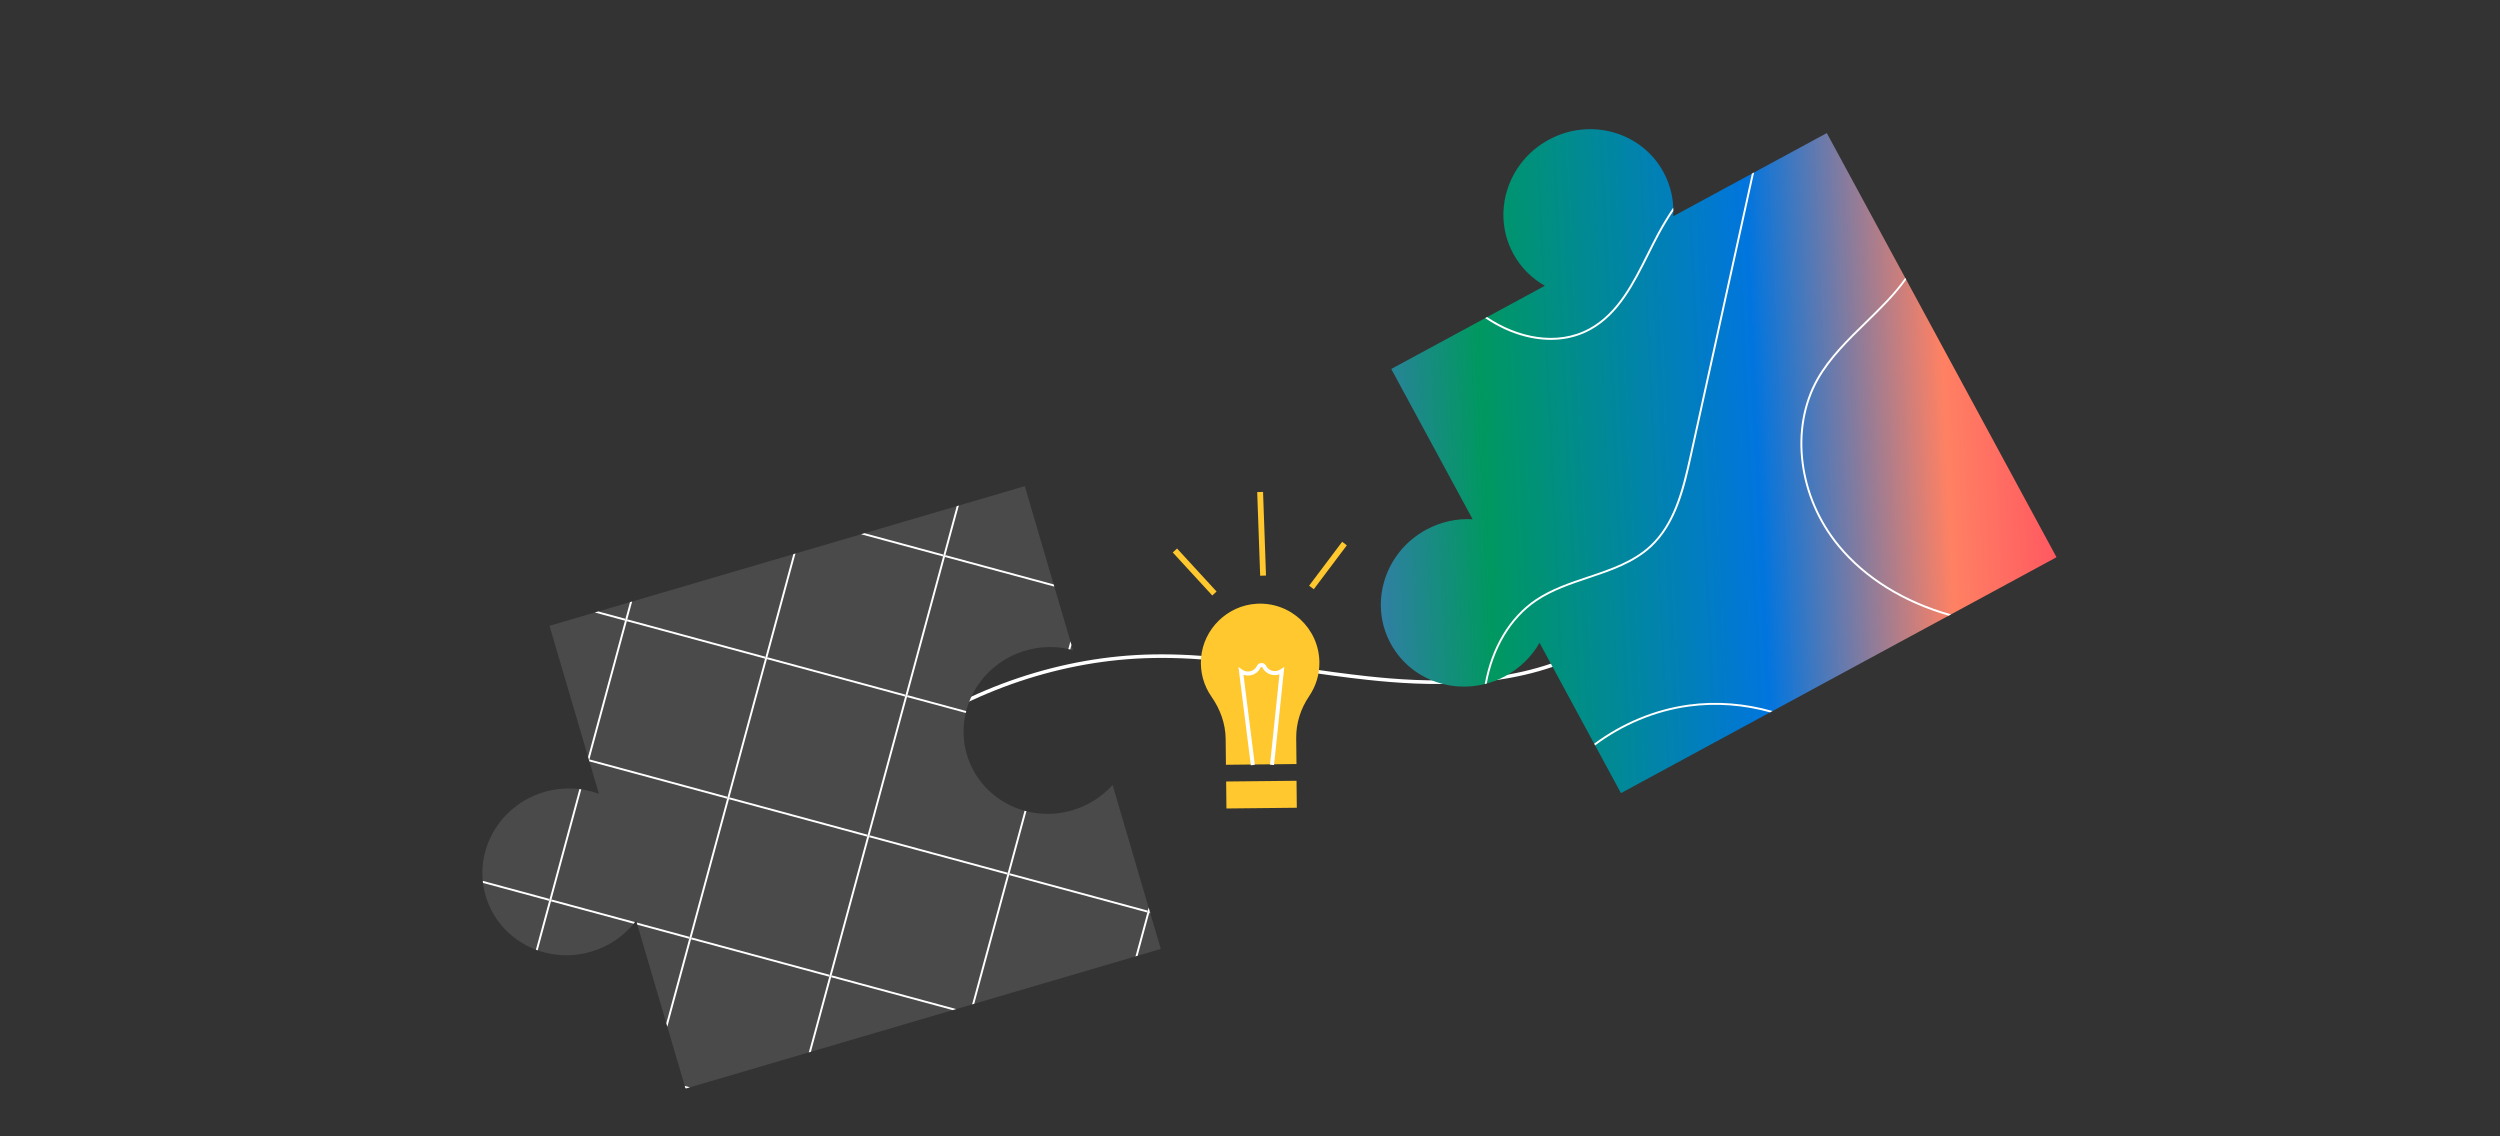 <svg width="330" height="150" viewBox="0 0 330 150" fill="none" xmlns="http://www.w3.org/2000/svg">
<rect x="0" y="0" width="330" height="150" fill="#333333" stroke="none"/>
<path d="M96.375 125.737L95.934 125.565C104.77 102.914 127.92 86.802 152.229 86.381C158.739 86.27 165.289 87.2 171.625 88.101C174.558 88.519 177.591 88.95 180.579 89.272C188.027 90.074 199.013 90.62 208.392 86.112C217.692 81.642 223.502 72.454 222.521 63.77L222.993 63.716C223.996 72.598 218.076 81.984 208.597 86.539C199.109 91.099 188.035 90.552 180.528 89.743C177.533 89.421 174.495 88.989 171.559 88.571C165.24 87.672 158.71 86.74 152.238 86.855C128.116 87.272 105.144 103.261 96.375 125.737Z" fill="white"/>
<path d="M241.14 17.566L271.461 73.555L213.966 104.692L203.221 84.853C202.197 86.636 200.672 88.176 198.718 89.235C193.237 92.203 186.457 90.285 183.568 84.95C180.678 79.614 182.777 72.888 188.257 69.921C190.212 68.862 192.333 68.422 194.388 68.543L183.644 48.704L203.923 37.722C202.205 36.755 200.742 35.318 199.745 33.476C196.857 28.145 198.958 21.412 204.434 18.447C209.915 15.479 216.697 17.401 219.584 22.732C220.581 24.574 220.986 26.585 220.861 28.548L241.14 17.566Z" fill="url(#paint0_linear_632_2235)"/>
<path d="M209.922 43.57C213.704 41.501 215.716 37.477 217.663 33.584C218.085 32.738 218.522 31.864 218.968 31.033C219.567 29.913 220.207 28.849 220.881 27.841C220.881 27.695 220.872 27.55 220.866 27.404C220.115 28.506 219.403 29.674 218.74 30.912C218.294 31.745 217.856 32.622 217.432 33.469C215.504 37.327 213.511 41.316 209.799 43.344C205.496 45.696 200.234 44.499 196.301 41.849L196.045 41.987C197.683 43.116 199.505 43.962 201.376 44.434C204.494 45.22 207.449 44.921 209.922 43.57Z" fill="white"/>
<path d="M246.231 42.45C243.864 44.758 241.417 47.144 239.812 49.984C236.105 56.542 237.258 65.654 242.616 72.143C246.117 76.385 251.181 79.523 257.216 81.269L257.543 81.091C251.447 79.375 246.332 76.24 242.814 71.98C237.523 65.571 236.381 56.578 240.036 50.111C241.623 47.302 244.057 44.929 246.41 42.634C248.266 40.825 250.153 38.98 251.617 36.915L251.487 36.676C250.057 38.716 248.175 40.554 246.231 42.45Z" fill="white"/>
<path d="M196.256 90.222C197.106 85.597 199.429 81.633 202.845 79.332C204.9 77.948 207.336 77.132 209.691 76.344C212.631 75.359 215.668 74.342 217.968 72.208C221.346 69.07 222.424 64.176 223.291 60.243L231.545 22.763L231.245 22.925L223.039 60.188C221.985 64.975 220.862 69.169 217.792 72.02C215.541 74.112 212.524 75.123 209.61 76.099C207.238 76.894 204.785 77.715 202.701 79.119C199.203 81.476 196.829 85.55 195.983 90.295C196.074 90.272 196.165 90.247 196.256 90.222Z" fill="white"/>
<path d="M222.879 93.015C218.377 93.633 214.072 95.456 210.431 98.167L210.555 98.395C214.167 95.698 218.443 93.884 222.914 93.27C226.499 92.778 230.169 93.065 233.651 94.032L233.979 93.854C230.387 92.819 226.587 92.506 222.879 93.015Z" fill="white"/>
<path d="M127.626 99.6C129.336 105.42 135.567 108.715 141.542 106.959C143.677 106.332 145.49 105.145 146.861 103.612L153.223 125.261L90.489 143.696L83.971 121.515C82.548 123.415 80.504 124.895 78.027 125.623C72.052 127.379 65.821 124.084 64.111 118.264C62.4 112.443 65.859 106.302 71.834 104.546C74.31 103.819 76.83 103.957 79.055 104.785L72.537 82.605L135.271 64.17L141.633 85.82C139.651 85.272 137.484 85.255 135.349 85.882C129.374 87.638 125.915 93.78 127.626 99.6Z" fill="#4A4A4A"/>
<path d="M91.072 143.525L90.385 143.339L90.47 143.628L90.6 143.664L91.072 143.525Z" fill="white"/>
<path d="M83.636 121.931C83.695 121.859 83.755 121.786 83.813 121.713L72.797 118.729L72.73 118.978L83.636 121.931Z" fill="white"/>
<path d="M63.728 116.274C63.737 116.365 63.745 116.457 63.757 116.548L72.48 118.91L72.547 118.662L63.728 116.274Z" fill="white"/>
<path d="M125.748 133.335L126.219 133.197L109.775 128.744L109.708 128.992L125.748 133.335Z" fill="white"/>
<path d="M84.049 121.777L84.134 122.066L90.97 123.918L91.037 123.669L84.049 121.777Z" fill="white"/>
<path d="M91.284 123.742L91.217 123.99L109.458 128.929L109.525 128.681L91.284 123.742Z" fill="white"/>
<path d="M114.788 110.259L114.721 110.507L132.962 115.449L133.029 115.201L114.788 110.259Z" fill="white"/>
<path d="M133.272 115.266L133.205 115.515L151.447 120.454L151.514 120.205L133.272 115.266Z" fill="white"/>
<path d="M96.288 105.248L96.221 105.496L114.462 110.435L114.529 110.187L96.288 105.248Z" fill="white"/>
<path d="M77.804 100.239L77.764 100.385L77.799 100.505L95.978 105.428L96.045 105.179L77.804 100.239Z" fill="white"/>
<path d="M151.843 120.555L151.762 120.28L151.698 120.516L151.843 120.555Z" fill="white"/>
<path d="M82.809 81.754L82.742 82.002L100.984 86.942L101.051 86.693L82.809 81.754Z" fill="white"/>
<path d="M78.98 80.712L78.508 80.851L82.494 81.93L82.561 81.682L78.98 80.712Z" fill="white"/>
<path d="M127.478 94.111C127.498 94.028 127.52 93.945 127.541 93.862L119.791 91.763L119.724 92.011L127.478 94.111Z" fill="white"/>
<path d="M101.294 86.757L101.227 87.005L119.468 91.945L119.535 91.696L101.294 86.757Z" fill="white"/>
<path d="M113.656 70.522L124.482 73.454L124.549 73.206L114.128 70.384L113.656 70.522Z" fill="white"/>
<path d="M139.169 77.431L139.084 77.142L124.797 73.273L124.73 73.521L139.169 77.431Z" fill="white"/>
<path d="M149.88 126.244L150.169 126.159L151.697 120.516L151.761 120.279L151.622 119.808L151.516 120.2L151.449 120.448L149.88 126.244Z" fill="white"/>
<path d="M128.316 132.58L128.606 132.495L133.206 115.509L133.273 115.26L135.488 107.083C135.404 107.061 135.323 107.036 135.24 107.013L133.025 115.193L132.958 115.442L128.316 132.58Z" fill="white"/>
<path d="M141.27 85.732L141.432 85.132L141.294 84.66L141.02 85.672C141.104 85.69 141.187 85.712 141.27 85.732Z" fill="white"/>
<path d="M119.543 91.696L119.476 91.944L114.536 110.186L114.469 110.435L109.529 128.676L109.462 128.925L106.756 138.916L107.046 138.831L109.71 128.992L109.777 128.744L114.717 110.502L114.784 110.253L119.724 92.011L119.791 91.763L124.731 73.521L124.798 73.273L126.571 66.728L126.281 66.813L124.55 73.206L124.483 73.454L119.543 91.696Z" fill="white"/>
<path d="M96.225 105.495L96.292 105.246L101.232 87.004L101.299 86.756L105.007 73.064L104.718 73.149L101.051 86.689L100.984 86.937L96.044 105.179L95.977 105.427L91.037 123.669L90.97 123.917L87.952 135.061L88.091 135.533L91.218 123.985L91.285 123.736L96.225 105.495Z" fill="white"/>
<path d="M70.978 125.444L72.729 118.978L72.796 118.729L76.731 104.199C76.645 104.187 76.561 104.169 76.476 104.158L72.548 118.662L72.481 118.911L70.736 125.353C70.817 125.383 70.897 125.415 70.978 125.444Z" fill="white"/>
<path d="M82.743 81.997L82.81 81.749L83.446 79.399L83.157 79.484L82.562 81.681L82.495 81.93L77.625 99.913L77.764 100.385L77.803 100.239L82.743 81.997Z" fill="white"/>
<path d="M174.16 87.422C174.113 82.96 170.339 79.411 165.828 79.698C162.014 79.942 158.871 83.006 158.545 86.813C158.379 88.74 158.914 90.529 159.918 91.966C161.066 93.608 161.766 95.522 161.787 97.526L161.823 100.951L171.136 100.852L171.099 97.425C171.078 95.444 171.699 93.522 172.813 91.884C173.678 90.614 174.178 89.077 174.16 87.422Z" fill="#FFC82F"/>
<path d="M171.142 103.061L161.852 103.159L161.889 106.72L171.18 106.622L171.142 103.061Z" fill="#FFC82F"/>
<path d="M168.173 100.986L167.644 100.931L168.888 89.013C168.527 89.139 168.128 89.153 167.75 89.042C167.258 88.9 166.857 88.563 166.649 88.119C166.62 88.057 166.55 88.049 166.53 88.049C166.509 88.048 166.437 88.05 166.402 88.113L166.312 88.274C166.071 88.706 165.642 89.018 165.144 89.127C164.806 89.202 164.459 89.181 164.142 89.074L165.637 100.952L165.109 101.018L163.475 88.035L163.972 88.395C164.272 88.612 164.657 88.69 165.029 88.608C165.383 88.53 165.681 88.314 165.848 88.015L165.938 87.854C166.058 87.637 166.291 87.508 166.548 87.517C166.803 87.526 167.026 87.67 167.131 87.893C167.274 88.199 167.554 88.432 167.898 88.532C168.267 88.639 168.662 88.583 168.98 88.381L169.525 88.033L168.173 100.986Z" fill="white"/>
<path d="M155.371 72.402L154.803 72.924L160.02 78.603L160.588 78.081L155.371 72.402Z" fill="#FFC82F"/>
<path d="M177.165 71.516L172.803 77.311L173.42 77.776L177.782 71.98L177.165 71.516Z" fill="#FFC82F"/>
<path d="M165.951 64.958L166.342 75.999L167.113 75.972L166.723 64.931L165.951 64.958Z" fill="#FFC82F"/>
<defs>
<linearGradient id="paint0_linear_632_2235" x1="164.5" y1="35.5" x2="282.755" y2="30.074" gradientUnits="userSpaceOnUse">
<stop stop-color="#6565EC"/>
<stop offset="0.255" stop-color="#009860"/>
<stop offset="0.413" stop-color="#0186A1"/>
<stop offset="0.561" stop-color="#0175DE"/>
<stop offset="0.771" stop-color="#FF8163"/>
<stop offset="1" stop-color="#FF325E"/>
</linearGradient>
</defs>
</svg>
